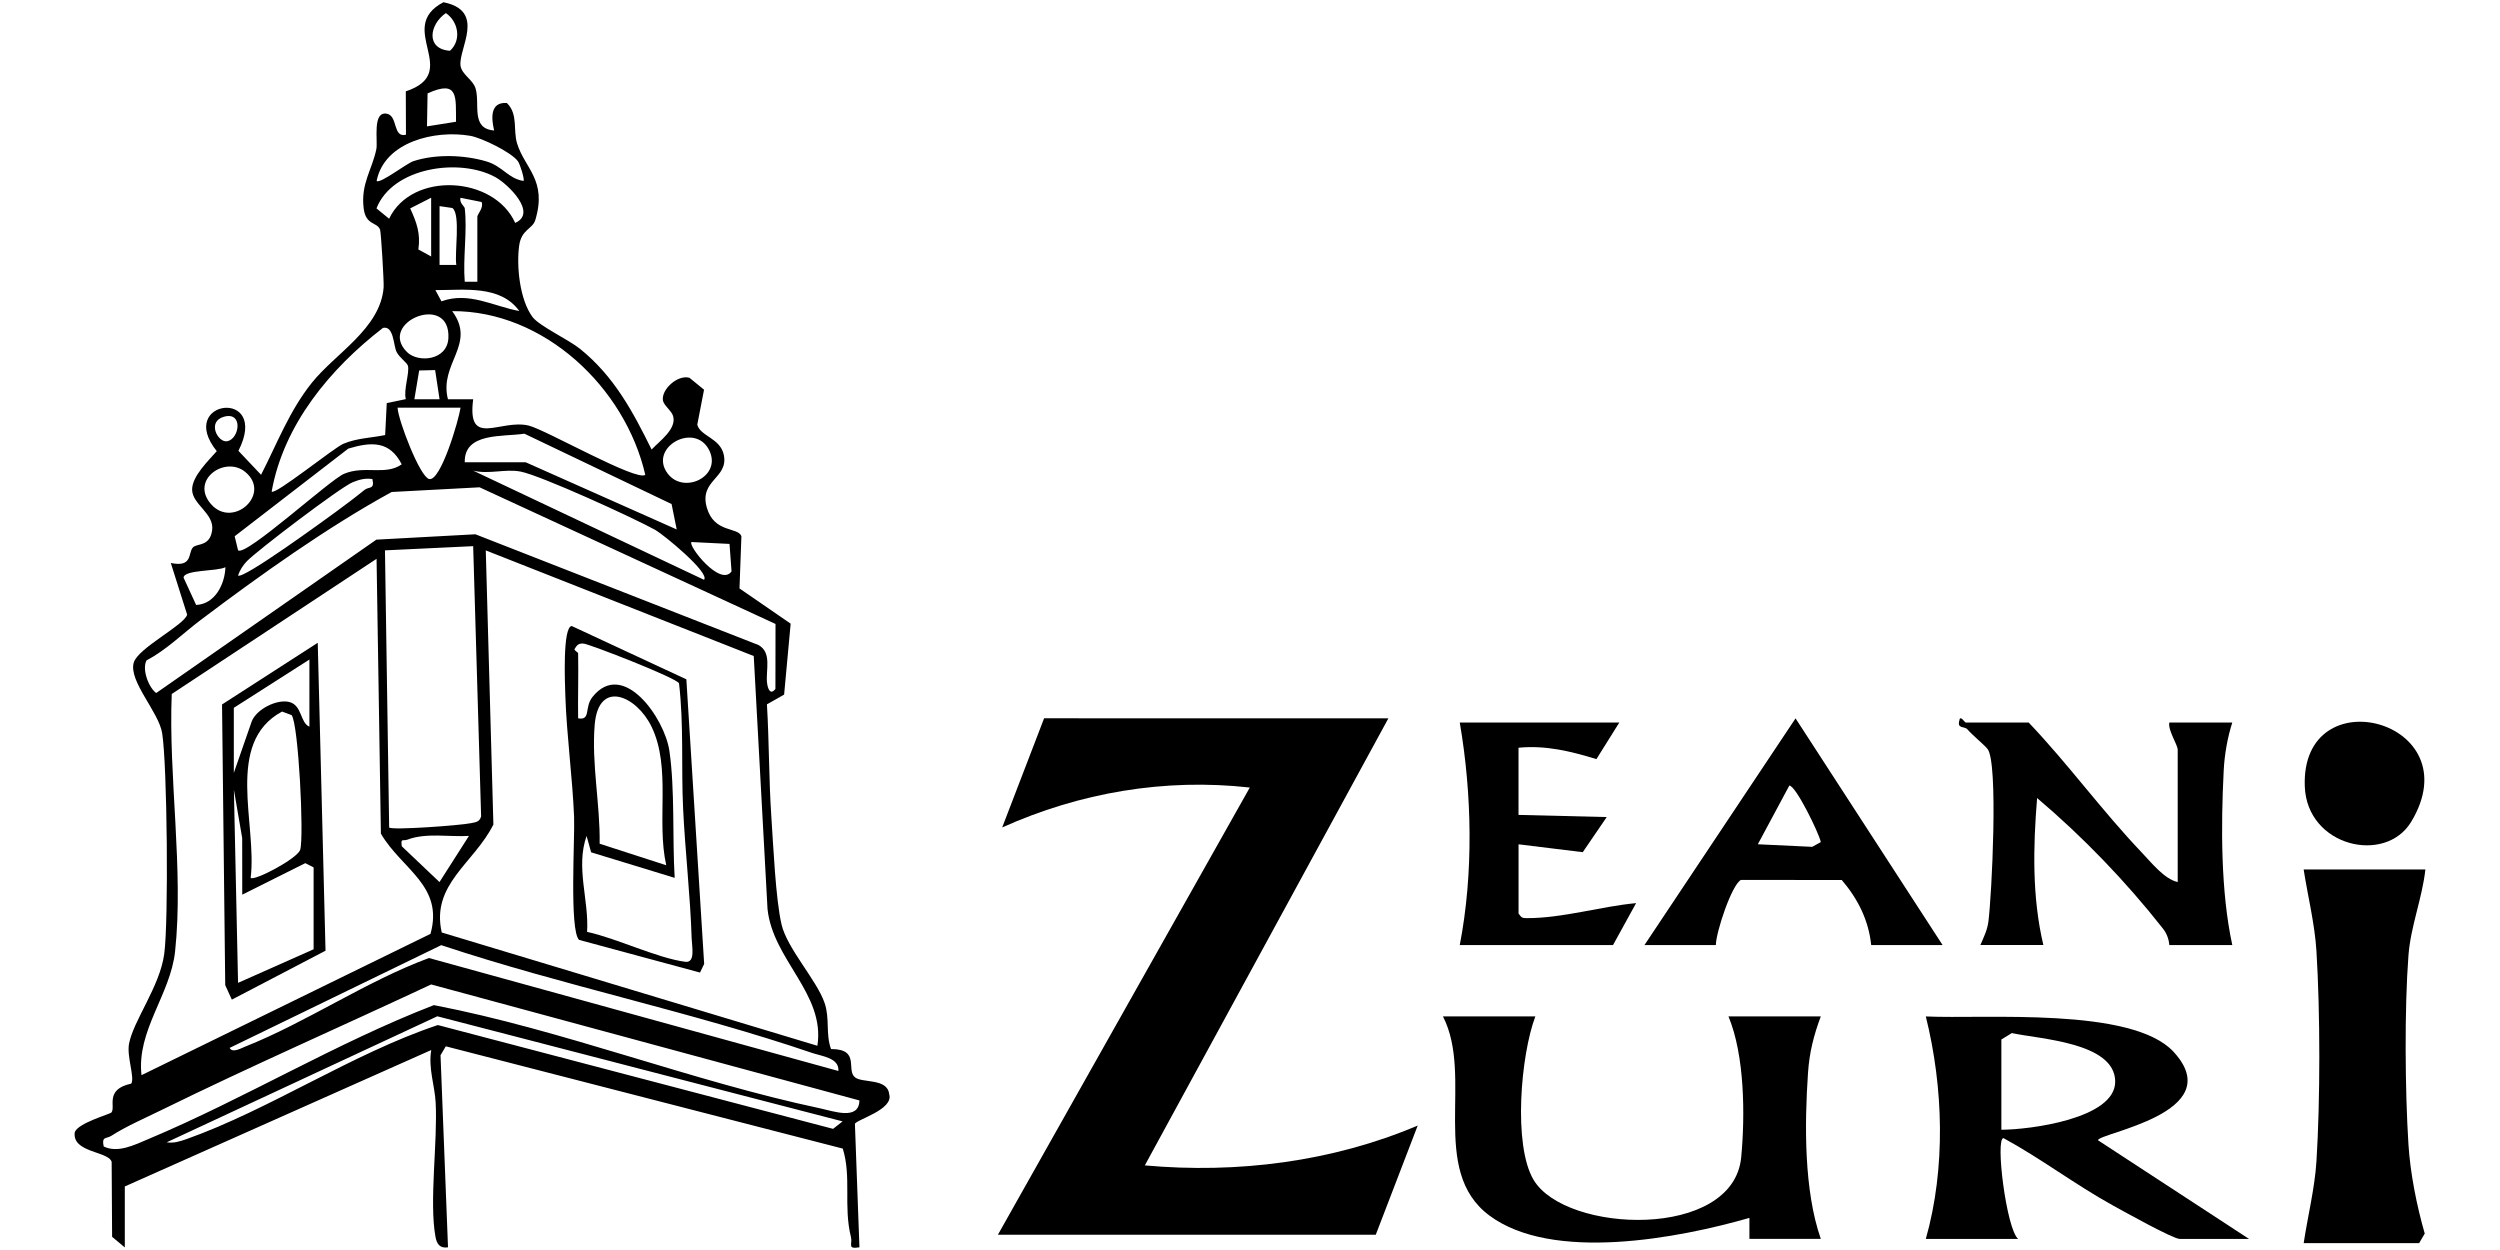 <svg xmlns="http://www.w3.org/2000/svg" viewBox="0 0 768 384" width="768" height="384"><style>		.s0 { fill: #000000 } 	</style><path class="s0" d="m38.3 383.18l-3.86-3.23-0.14-23.03c-1.02-3.32-12.16-2.76-11.34-9.06 0.92-2.89 10.83-5.56 11.28-6.12 1.37-1.7-2.18-7.09 6.08-8.85 1.14-1.8-1.41-8.3-0.69-12.2 1.31-7.14 9.45-17.56 10.82-27.62 1.37-10.06 0.93-57.9-0.63-67.81-1.03-6.56-10.4-16.04-8.73-21.72 1.31-4.47 15.59-11.54 16.4-14.72l-5.02-15.87c6.87 1.44 5.21-3.14 6.82-4.8 1.23-1.27 5.14-0.18 5.87-5.18 0.77-5.24-6.14-7.98-6.14-12.59 0-4.11 5.02-8.86 7.57-11.78-12.72-15.81 16.58-19.6 6.65-0.1l6.96 7.36c4.97-9.71 8.7-19.64 15.59-28.26 7.21-9.03 21.07-16.65 22.06-29.29 0.13-1.61-0.79-16.86-1.08-17.7-0.88-2.52-4.38-1.24-5.05-6.58-0.95-7.58 2.62-11.94 3.89-18.2 0.52-2.54-1.32-11.83 3.28-10.88 3.4 0.7 1.72 7.45 5.82 6.44l-0.05-13.32c17.55-5.85-3.42-19.46 11.55-27.38 13.15 2.59 4.69 14.14 5.25 19.39 0.3 2.79 3.77 4.32 4.62 7.04 1.48 4.76-1.6 12.41 5.72 12.97-0.89-3.76-1.3-8.8 3.9-8.45 3.53 3.42 1.88 8.26 3.14 12.4 2.35 7.72 9.3 11.25 5.61 23.54-0.85 2.85-4.28 2.82-4.97 7.93-0.86 6.37 0.2 16.58 4.08 21.84 2.06 2.79 11.03 6.92 14.66 9.85 10.42 8.42 16.14 19.14 21.95 30.9 2.48-2.64 7.8-6.34 6.59-10.33-0.51-1.66-2.83-3.21-3.1-4.71-0.61-3.33 4.46-8.04 8.14-7l4.48 3.66-2.08 10.74c0.89 3.57 7.13 4.1 8.17 9.37 1.41 7.15-7.66 7.63-5.24 16.1 2.26 7.92 9.6 5.9 10.63 8.8l-0.59 16.04 15.72 10.82-2.01 21.79-5.28 2.99c0.69 11.43 0.59 23.21 1.36 34.6 0.6 8.8 1.3 25.09 3.12 32.99 1.7 7.41 10.83 17.13 13.24 24.16 1.64 4.78 0.28 9.52 1.97 14.15 9.13 0 4.49 6.45 7.41 8.72 2.29 1.78 9.95 0.19 10.45 5.14 1.55 4.78-10.35 7.89-10.52 9.16l1.39 37.89c-3.9 0.63-2.06-0.97-2.6-3.13-2.37-9.44 0.21-18.49-2.52-27.2l-121.95-31.42-1.62 2.74 2.3 59.01c-2.48 0.4-3.45-1.01-3.85-3.23-1.98-10.84 0.71-29.22 0.05-41.32-0.29-5.23-2.3-10.5-1.35-16.06l-94.14 41.91v18.7zm98.67-379.16c-5.11 3.52-6.25 11.07 1.27 11.58 3.67-3.35 2.48-9.04-1.27-11.58zm3.12 33.38c-0.11-7.42 0.93-13.11-8.74-8.71l-0.18 10.13c0 0 8.93-1.42 8.92-1.42zm19.03 12.15c-2.04-2.81-11.21-7.24-14.72-7.84-10.74-1.84-26.3 1.79-28.7 13.87 0.95 1.03 9.23-5.41 11.32-6.08 6.83-2.22 15.56-1.94 22.42 0.09 4.99 1.48 6.64 5.26 11.39 6 0.39-0.4-1.03-5.09-1.71-6.03zm-0.85 18.93c6.95-3.09-2.3-11.96-6-14.01-10.91-6.08-31.66-3.16-36.62 9.55l3.88 3.17c7-14.66 32.27-13.18 38.74 1.3zm-25.82 10.32v-18.06l-6.44 3.28c1.97 4.28 3.24 7.72 2.51 12.61l3.92 2.16zm10.32-14.83c0.82 7.04-0.6 15.36 0 22.57h3.87v-19.99c0-0.7 2.06-2.81 1.29-4.5l-6.44-1.29c-0.5 1.47 1.22 2.68 1.28 3.21zm-7.74-0.65v18.06h5.15c-0.6-3.65 1.39-15.59-1.21-17.48 0 0-3.94-0.57-3.94-0.58zm24.51 32.23c-5.87-8.09-16.99-6.4-25.79-6.43l1.87 3.45c8.36-3.07 15.93 1.51 23.92 2.98zm38.69 50.31c-6.2-26.88-31.15-50.43-59.32-50.28 7.58 10.23-4.15 16.06-1.3 27.08h7.75c-1.97 15.12 8.27 5.96 17.06 8.08 5.18 1.25 33.3 17.34 35.81 15.12zm-73.2-37.71c3.43 3.4 12.32 2.6 12.71-4.21 0.8-14.28-21.95-4.95-12.71 4.21zm-0.36 14.46c-0.78-2.77 1.29-8.46 0.61-10.33-0.35-0.97-2.57-2.41-3.45-4.17-0.99-1.98-0.83-8.15-4.18-7.38-16.24 12.53-30.52 29.71-34.2 50.28 1.04 1.2 19.15-13.48 22.05-14.69 4.24-1.76 8.44-1.78 12.82-2.67l0.49-9.81zm9-8.92l-4.9 0.12-1.48 8.84h7.74zm7.81 11.54h-19.35c0.21 3.93 6.84 21.21 9.69 21.92 3.57 0.9 9.15-18.25 9.66-21.92zm-72.65 2.78c-5.42 1.49-1.84 8.15 1.03 7.53 3.76-0.81 4.88-9.16-1.03-7.53zm73.94 13.99h18.7l46.42 20.65-1.58-7.81-45.21-21.61c-6.67 1.03-18.52-0.47-18.33 8.77zm62.33 3.46c4.9 6.53 16.6 0.96 12.84-6.99-4.31-9.12-18.87-1.06-12.84 6.99zm-131.96 23.61c2.45 1.91 28.16-21.68 32.56-23.52 6.39-2.67 12.7 0.63 17.71-2.91-3.66-7.14-9.12-7.02-16.41-4.83l-34.91 26.93c0 0 1.06 4.33 1.05 4.33zm2.19-24.1c-6.16-5.07-17.01 2.42-10.53 9.87 6.72 7.74 18.76-3.1 10.53-9.87zm140.94 33.14c1.97-2.09-12.5-13.94-14.97-15.32-6.55-3.65-35.23-16.76-41.42-17.93-4.72-0.89-9.65 0.92-14.52-0.28 0 0 70.92 33.53 70.91 33.53zm-101.88-30.95c-2.27-0.33-4.01 0.17-6.08 1-3.62 1.45-29.23 20.88-32.49 24.26-1.18 1.23-2.16 2.77-2.7 4.38 1.54 1.29 26.78-17.16 30.07-19.57 2.95-2.17 5.94-4.41 8.78-6.72 1.35-1.1 3.22-0.03 2.42-3.35zm123.82 64.48l0.03-19.96-90.91-41.98-27.01 1.44c-19.78 10.82-40.44 25.55-58.69 39.33-5.5 4.15-10.45 9.14-16.6 12.4-1.46 2.53 0.48 8.18 2.95 10.03l67.64-47.12 30.42-1.65 86.96 34.02c4.22 2.34 2.19 7.74 2.63 11.58 0.22 1.94 1.05 3.92 2.58 1.9zm-25.79-45.13c-1.19 1.06 8.9 13.92 12.31 9.02l-0.62-8.44c0 0-11.69-0.59-11.69-0.58zm-67.06 1.27l-27.1 1.29 1.29 85.14c0.89 0.89 21.84-0.64 25.12-1.33 1.48-0.31 2.65-0.35 3.13-2.09 0 0-2.45-83.01-2.44-83.01zm86.19 33.75l-82.32-32.45 2.34 84.21c-5.95 11.93-19.22 18.34-15.87 33.17l115.4 34.8c2.49-15.93-13.73-26.39-15.32-42.06l-4.23-77.68zm-115.87-29.86l-62.92 41.52c-1.05 25.23 3.7 54.11 1.03 79.07-1.43 13.33-11.88 24.31-10.32 38.03l88.78-43.41c4.13-14.83-8.86-19.84-15.24-30.78 0 0-1.33-84.44-1.33-84.43zm-46.43 2.57c-2.51 1.34-12.71 0.71-12.86 3.21l3.86 8.39c5.81-0.25 8.83-6.38 9-11.6zm74.81 82.55c-6.04 0.37-13.15-1.04-18.87 1.14-1.38 0.53-2.18-0.62-1.75 2.06l11.57 10.98zm113.49 72.21c0.34-4.03-5.15-4.54-8.01-5.52-37.31-12.73-76.54-20.68-113.99-33.13l-65 31.56c0.82 1.68 3.52 0.11 4.77-0.39 18.84-7.47 37.23-20.12 56.46-27.22 0 0 125.77 34.69 125.77 34.7zm6.45 9.05l-131.55-35.63c-27.51 12.89-55.55 25.17-82.82 38.57-4.77 2.34-11.09 5.11-15.36 7.89-1.63 1.06-3.11 0.09-2.41 3.32 4.36 2.1 9.38-0.45 13.79-2.31 29.62-12.45 57.57-29.5 87.64-41.12 39.69 7.65 79.36 23.41 118.61 31.7 4.08 0.86 12.02 3.83 12.11-2.43zm-5.15 6.44l-124.5-32.29-83.15 38.72c2.22 0.32 4.04-0.27 6.09-0.99 25.46-9.02 51.15-26.36 77.21-35.04l121.42 31.89z"></path><path class="s0" d="m426.51 220.67l-74.82 137.34c28.4 2.57 57.57-1.1 83.83-12.24l-12.88 33.53h-116.08l77.38-137.37c-26.15-2.92-52.23 1.55-76.07 12.26l12.88-33.53c0 0 105.76 0 105.76 0.01z"></path><path class="s0" d="m745.08 267.1c-0.98 8.9-4.52 17.42-5.2 26.39-1.25 16.29-1.05 41.72 0 58.14 0.57 8.9 2.53 18.73 5 27.32l-1.72 2.94h-35.47c1.23-8.16 3.4-16.85 3.92-25.1 1.18-18.75 1.17-45.84 0-64.6-0.52-8.46-2.64-16.77-3.93-25.09z"></path><path class="s0" d="m471.66 312.24c-4.48 11.85-6.89 39.53-0.55 50.2 9.82 16.53 61.4 18.49 63.79-6.95 1.22-12.96 1.06-31.33-3.92-43.26h28.37c-2.18 5.86-3.5 11.03-3.93 17.35-1.08 15.84-1.25 36.17 3.93 51h-21.93v-6.44c-21.7 6.23-60.5 13.7-79.88-0.73-18.68-13.91-4.7-42.56-14.27-61.18h28.37z"></path><path class="s0" d="m690.91 380.6h-21.28c-2.09 0-17.38-8.54-20.62-10.33-11.51-6.35-21.99-14.36-33.53-20.64-2.61 0 0.9 28.03 4.5 30.97h-28.37c6.16-21.75 5.42-46.56 0-68.35 18.04 0.86 63.39-3.01 76.14 10.9 17.26 18.82-23.34 24.92-23.24 27.14 0 0 46.41 30.31 46.4 30.31zm-76.09-61.27v27.73c8.52-0.02 35.06-3.34 34.97-14.84-0.1-12.04-23.33-13-31.76-14.86 0 0-3.2 1.97-3.21 1.97z"></path><path class="s0" d="m668.99 270.97v-40.63c0-1.59-3.03-5.92-2.58-8.38h19.35c-1.48 4.62-2.4 9.9-2.64 14.77-0.86 17.05-0.93 37.13 2.64 53.59h-19.35c-0.14-1.87-0.82-3.61-1.98-5.09-11.3-14.39-24.64-28.23-38.63-40.07-1.23 15.03-1.57 30.44 1.92 45.15h-19.35c1.02-2.34 2.14-4.61 2.47-7.2 1.01-7.91 3.11-48.87-0.28-53.05-1.04-1.28-4.35-3.95-6.2-6.03-0.86-0.97-3.22-0.08-2.44-2.7 0.22-1.82 1.64 0.63 1.94 0.63h19.35c12.14 12.75 22.67 27.3 34.8 40 2.96 3.1 6.86 8.08 10.98 9.01z"></path><path class="s0" d="m596.76 290.32h-21.93c-0.79-7.67-4.13-14.24-9.04-19.98l-30.96-0.03c-2.85 1.43-7.71 16.17-7.72 20.01h-21.93l46.41-69.64c0 0 45.16 69.64 45.17 69.64zm-56.74-30.96l16.69 0.79 2.65-1.46c-0.61-2.85-7.71-17.4-9.68-17.36l-9.67 18.02z"></path><path class="s0" d="m497.45 221.96l-7.03 11.24c-7.92-2.42-15.53-4.3-23.93-3.5v20.64l27.1 0.66-7.37 10.79-19.72-2.42v21.28c0.96 1.32 1.13 1.4 2.63 1.4 10.86 0.03 22.65-3.6 33.48-4.61l-7.09 12.88h-47.08c4.24-21.88 3.78-46.37 0-68.36z"></path><path class="s0" d="m740.71 252.47c-7.95 13.17-31.99 7.6-32.68-10.86-1.28-34.11 51.48-20.28 32.68 10.86z"></path><path class="s0" d="m177.89 288.73c-3.02-2.93-1.26-31.28-1.53-37.81-0.51-12.27-2.29-25.03-2.69-37.3-0.11-3.46-0.89-21.13 1.98-21.3l35.2 16.37 5.47 87.43-1.28 2.65c0 0-37.15-10.05-37.15-10.04zm-0.29-88.05c0.14 6.66-0.1 13.35 0 19.99 4.01 0.72 1.83-3.32 4.41-6.56 9.37-11.75 22.16 6.45 23.63 16.57 1.73 11.93 0.88 26.81 1.62 39l-25.67-7.85-1.39-5.03c-3.41 9.7 0.75 19.6 0.16 29.48 8.96 1.91 21.57 8.08 30.17 9.19 3.15 0.41 2.03-4.75 1.95-7.13-0.41-13.18-2-26.79-2.63-39.93-0.61-12.79 0.25-25.69-1.25-38.46-0.36-1.55-27.61-12.13-29.34-12.24-1.62-0.1-1.99 0.46-2.78 1.71-0.02 0.51 1.11 0.94 1.12 1.29zm27.07 65.13c-3.09-13.7 1.62-29.87-4.51-42.56-4.6-9.52-16.27-14.66-17.46-0.7-1.03 12.03 1.71 24.61 1.51 36.64 0 0 20.46 6.61 20.46 6.62z"></path><path class="s0" d="m97.61 197.46l2.39 94.59-28.78 15.04-2.03-4.45-0.98-86.23c0 0 29.4-18.94 29.4-18.95zm-2.56 5.15l-23.22 14.83v19.99l5.49-15.79c1.45-3.79 7.83-7 11.65-5.96 3.86 1.06 3.23 6.38 6.08 7.56 0 0 0-20.64 0-20.63zm-5.46 17.08l-2.94-1.1c-17.77 9.55-7.57 34.74-9.65 51.09 1.05 1.08 14.31-5.86 15.22-8.63 1.23-4.09-0.54-38.71-2.63-41.36zm6.75 71.92v-25.15l-2.56-1.3-19.36 9.68-0.02-17.39-2.55-14.84 1.28 59.32 23.21-10.31z"></path></svg>